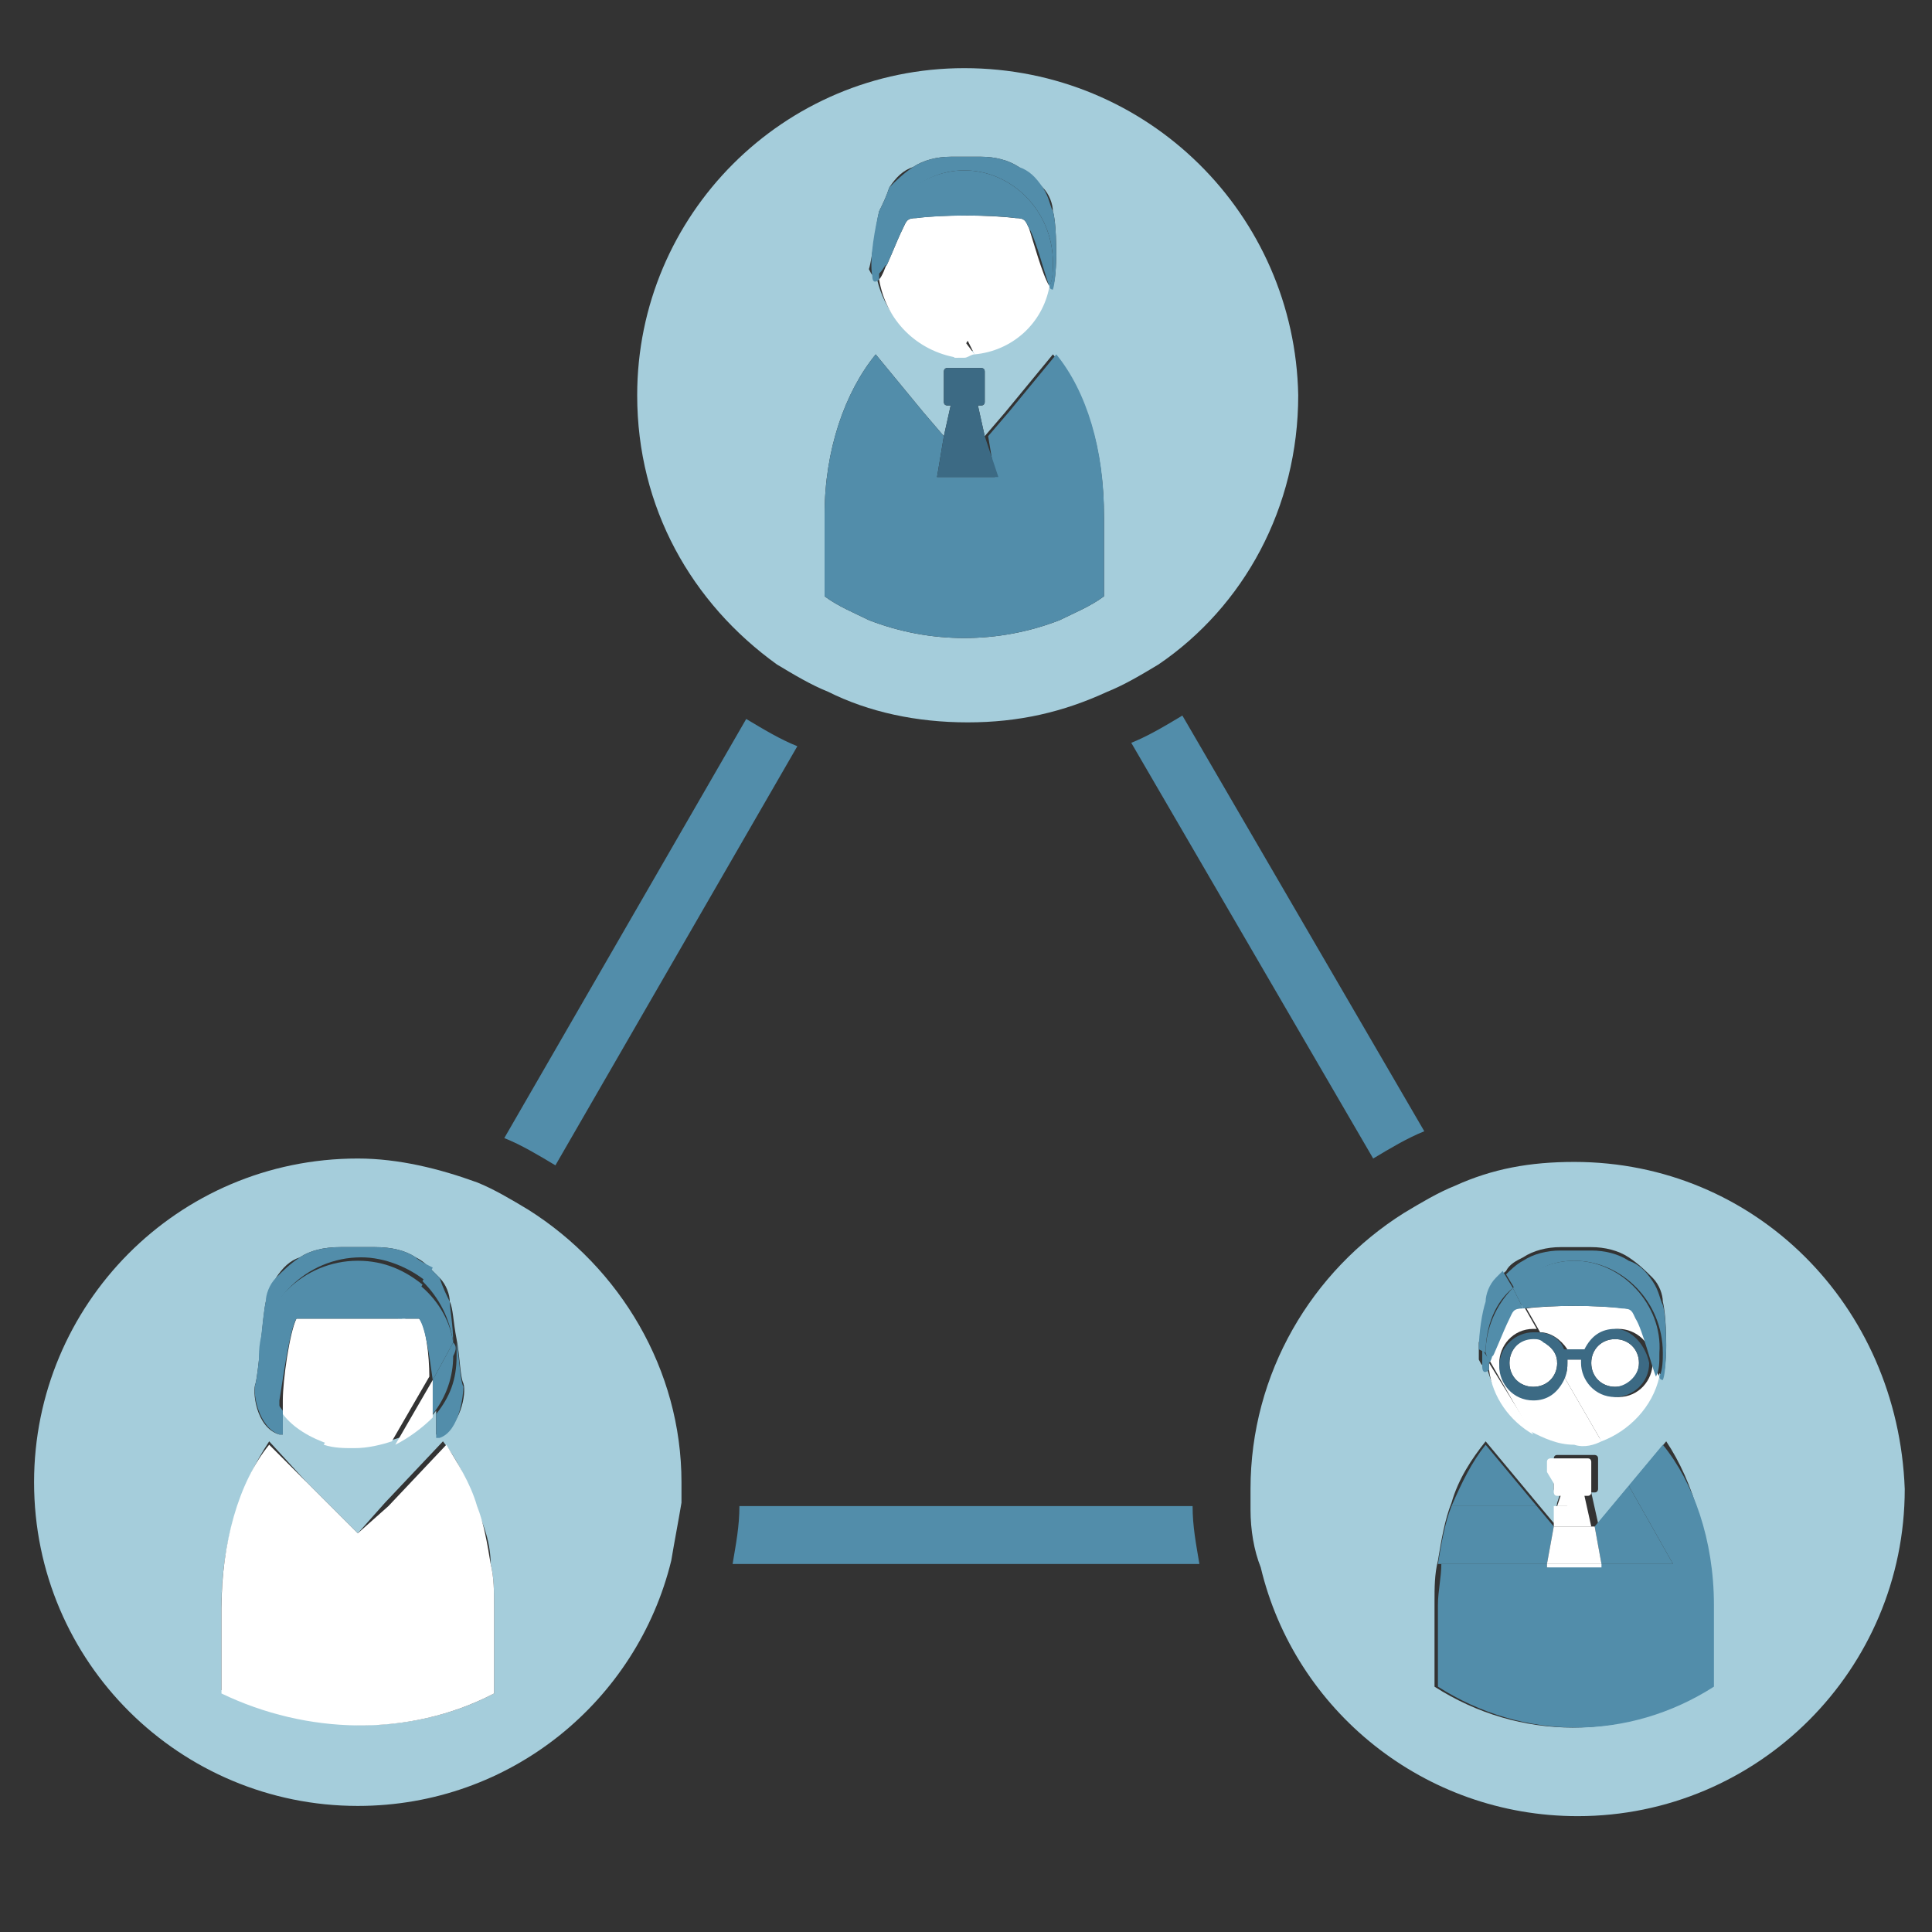 <?xml version="1.0" encoding="utf-8"?>
<!-- Generator: Adobe Illustrator 27.2.0, SVG Export Plug-In . SVG Version: 6.00 Build 0)  -->
<svg version="1.1" id="レイヤー_1" xmlns="http://www.w3.org/2000/svg" xmlns:xlink="http://www.w3.org/1999/xlink" x="0px"
	 y="0px" viewBox="0 0 56.7 56.7" style="enable-background:new 0 0 56.7 56.7;" xml:space="preserve">
<rect x="0" y="0" width="56.7" height="56.7" fill="#333333" stroke="none"/>
<style type="text/css">
	.st0{fill:none;}
	.st1{fill:#528DAA;}
	.st2{fill:#A5CDDB;}
	.st3{fill:#3C6A84;}
	.st4{fill:#FFFFFF;}
</style>
<g>
	<path class="st0" d="M40.3,34l-7-12.2c-1.5,0.7-3.1,1.1-4.9,1.1s-3.4-0.4-4.9-1.1L16.4,34c3.2,2,5.3,5.5,5.3,9.5c0,0.2,0,0.4,0,0.6
		H35c0-0.2,0-0.4,0-0.6C34.9,39.6,37.1,36,40.3,34z"/>
	<path class="st1" d="M40.3,34c0.5-0.3,1-0.6,1.5-0.8L34.7,21c-0.5,0.3-1,0.6-1.5,0.8L40.3,34z"/>
	<path class="st1" d="M23.4,21.9c-0.5-0.2-1-0.5-1.5-0.8l-7.1,12.3c0.5,0.2,1,0.5,1.5,0.8L23.4,21.9z"/>
	<path class="st1" d="M21.7,44.2c0,0.6-0.1,1.1-0.2,1.7h13.7c-0.1-0.6-0.2-1.1-0.2-1.7H21.7z"/>
	<path class="st2" d="M28.3,2c-5.3,0-9.6,4.3-9.6,9.6c0,3.3,1.6,6.1,4.1,7.9c0.5,0.3,1,0.6,1.5,0.8c1.2,0.6,2.6,0.9,4.1,0.9
		s2.8-0.3,4.1-0.9c0.5-0.2,1-0.5,1.5-0.8c2.5-1.7,4.1-4.6,4.1-7.9C38,6.3,33.7,2,28.3,2z M25.8,6.2C25.9,6,26,5.8,26.1,5.5
		c0.2-0.3,0.4-0.5,0.7-0.6c0.3-0.2,0.7-0.3,1.1-0.3c0.3,0,0.6,0,0.9,0c0.4,0,0.8,0.1,1.1,0.3c0.3,0.2,0.5,0.4,0.7,0.6
		s0.3,0.5,0.3,0.7C31,6.5,31,7.4,31,7.5c0-0.1,0,0.7-0.1,0.9c0,0,0,0-0.1-0.1c-0.3,1.1-1.1,1.9-2.2,2c-0.1,0-0.2,0-0.3,0
		s-0.2,0-0.3,0c-1.2-0.1-2.1-1.1-2.3-2.3c-0.1,0.1-0.1,0.1-0.2-0.1C25.6,7.6,25.7,6.6,25.8,6.2z M32.4,15.2V17v0.5
		c-0.4,0.3-0.9,0.5-1.3,0.7c-1.8,0.7-3.8,0.7-5.6,0c-0.4-0.2-0.9-0.4-1.3-0.7V17v-1.9c0-1.9,0.6-3.6,1.5-4.7l1.4,1.7l0.6,0.7
		l0.2-0.9h-0.1c0,0-0.1,0-0.1-0.1V11v-0.1c0,0,0-0.1,0.1-0.1l0,0h1l0,0c0,0,0.1,0,0.1,0.1V11v0.8c0,0,0,0.1-0.1,0.1h-0.1l0.2,0.9
		l0.6-0.7l1.4-1.7C31.9,11.5,32.4,13.2,32.4,15.2C32.4,15.1,32.4,15.1,32.4,15.2z"/>
	<path class="st1" d="M31,10.4l-1.4,1.7L29,12.8l0.2,1.2h-0.5H28h-0.5l0.2-1.2l-0.6-0.7l-1.4-1.7c-0.9,1.1-1.5,2.8-1.5,4.7V17v0.5
		c0.4,0.3,0.9,0.5,1.3,0.7c1.8,0.7,3.8,0.7,5.6,0c0.4-0.2,0.9-0.4,1.3-0.7V17v-1.9l0,0C32.4,13.2,31.9,11.5,31,10.4z"/>
	<path class="st3" d="M28.9,12.8l-0.2-0.9h0.1c0,0,0.1,0,0.1-0.1V11v-0.1c0,0,0-0.1-0.1-0.1l0,0h-1l0,0c0,0-0.1,0-0.1,0.1V11v0.8
		c0,0,0,0.1,0.1,0.1h0.1l-0.2,0.9L27.5,14H28h0.8h0.5L28.9,12.8z"/>
	<path class="st4" d="M28.6,10.4c1.1-0.1,2-0.9,2.2-2c-0.2-0.3-0.5-1.4-0.6-1.7c-0.1-0.2-0.1-0.3-0.4-0.3c-0.8-0.1-2.2-0.1-2.9,0
		c-0.3,0-0.3,0.1-0.4,0.3C26.3,7.1,26,7.9,26,7.8c0,0-0.1,0.3-0.2,0.4c0.2,1.2,1.1,2.1,2.3,2.3l0.3-0.5L28.6,10.4z"/>
	<path class="st4" d="M28.6,10.4L28.3,10L28,10.5c0.1,0,0.2,0,0.3,0S28.5,10.4,28.6,10.4z"/>
	<path class="st1" d="M28.3,5c1.4,0,2.6,1.2,2.6,2.7c0,0.2,0,0.5-0.1,0.7c0,0.1,0.1,0.1,0.1,0.1C31,8.2,31,7.4,31,7.5
		c0-0.1,0-1-0.1-1.3c-0.1-0.2-0.1-0.4-0.3-0.7c-0.2-0.3-0.4-0.5-0.7-0.6c-0.3-0.2-0.7-0.3-1.1-0.3c-0.3,0-0.6,0-0.9,0
		c-0.4,0-0.8,0.1-1.1,0.3c-0.3,0.2-0.5,0.4-0.7,0.6C26,5.8,25.9,6,25.8,6.2c-0.1,0.4-0.3,1.4-0.2,1.9c0,0.2,0.1,0.2,0.2,0.1
		c0-0.1,0-0.3,0-0.4C25.8,6.2,26.9,5,28.3,5z"/>
	<path class="st1" d="M26,7.8c0,0.1,0.3-0.7,0.5-1.1c0.1-0.2,0.1-0.3,0.4-0.3c0.8-0.1,2.2-0.1,2.9,0c0.3,0,0.3,0.1,0.4,0.3
		c0.2,0.3,0.5,1.5,0.6,1.7c0.1-0.2,0.1-0.4,0.1-0.7c0-1.5-1.2-2.7-2.6-2.7s-2.6,1.2-2.6,2.7c0,0.1,0,0.3,0,0.4C25.9,8,26,7.7,26,7.8
		z"/>
	<path class="st2" d="M46.2,34.1c-1.3,0-2.4,0.2-3.5,0.7c-0.5,0.2-1,0.5-1.5,0.8c-2.7,1.7-4.5,4.7-4.5,8.1c0,0.2,0,0.4,0,0.6
		c0,0.6,0.1,1.2,0.3,1.7c1,4.2,4.8,7.3,9.3,7.3c5.3,0,9.6-4.3,9.6-9.6C55.7,38.3,51.5,34.1,46.2,34.1z M43.7,38.2
		c0.1-0.2,0.1-0.4,0.3-0.7c0-0.1,0.1-0.1,0.2-0.2c0.1-0.2,0.3-0.3,0.5-0.4c0.3-0.2,0.7-0.3,1.1-0.3c0.3,0,0.6,0,0.9,0
		c0.4,0,0.8,0.1,1.1,0.3s0.5,0.4,0.7,0.6c0.2,0.2,0.3,0.5,0.3,0.7c0.1,0.4,0.1,1.2,0.1,1.3c0-0.1,0,0.7-0.1,0.9c0,0,0,0-0.1-0.1
		c-0.2,0.9-0.9,1.6-1.7,1.9c-0.3,0.1-0.5,0.1-0.8,0.1c-0.5,0-0.9-0.1-1.3-0.4c-0.7-0.4-1.1-1.1-1.3-1.9c-0.1,0.1-0.1,0.1-0.2-0.1
		c0-0.1,0-0.3,0-0.5C43.5,39.1,43.6,38.5,43.7,38.2z M50.2,47.1v2.4c-2.5,1.6-5.6,1.6-8.1,0V47c0-0.4,0-0.8,0.1-1.2
		c0.1-0.6,0.2-1.2,0.4-1.7c0.2-0.7,0.6-1.3,1-1.8l1.5,1.8l0.5,0.6l0.1-0.6l0.1-0.3h-0.1c0,0-0.1,0-0.1-0.1v-0.6v-0.3
		c0,0,0-0.1,0.1-0.1h1.1c0,0,0.1,0,0.1,0.1v0.9c0,0,0,0.1-0.1,0.1h-0.1l0.2,0.9l1-1.2l1-1.2C49.7,43.5,50.2,45.2,50.2,47.1
		C50.2,47,50.2,47.1,50.2,47.1z"/>
	<path class="st1" d="M47,45.9L47,45.9L45.4,46v-0.1h-3.1c0,0.4-0.1,0.8-0.1,1.2v2.4c2.5,1.6,5.6,1.6,8.1,0v-2.4l0,0
		c0-1.9-0.6-3.6-1.5-4.7l-1,1.2l1.3,2.3H47z"/>
	<path class="st1" d="M43.6,42.4c-0.4,0.5-0.7,1.1-1,1.8h2.5L43.6,42.4z"/>
	<polygon class="st1" points="47,45.9 49.1,45.9 47.8,43.6 46.8,44.8 	"/>
	<path class="st1" d="M45.4,45.9l0.2-1.1l-0.5-0.6h-2.5c-0.2,0.5-0.3,1.1-0.4,1.7C42.2,45.9,45.4,45.9,45.4,45.9z"/>
	<path class="st4" d="M45.6,43.2v0.6c0,0,0,0.1,0.1,0.1h0.1l-0.1,0.3h0.4L45.6,43.2z"/>
	<path class="st4" d="M45.6,44.8h1.1l0,0l-0.2-0.9h0.1c0,0,0.1,0,0.1-0.1v-0.9c0,0,0-0.1-0.1-0.1h-1.1c0,0-0.1,0-0.1,0.1v0.3l0.6,1
		h-0.4L45.6,44.8L45.6,44.8z"/>
	<polygon class="st4" points="47,46 47,45.9 45.4,45.9 45.4,46 	"/>
	<polygon class="st4" points="46.8,44.8 46.7,44.8 45.6,44.8 45.6,44.8 45.4,45.9 47,45.9 	"/>
	<path class="st4" d="M43.7,40.2c0.1,0.8,0.6,1.5,1.3,1.9L43.7,40C43.7,40.1,43.7,40.1,43.7,40.2z"/>
	<path class="st4" d="M45.7,40c0-0.3-0.2-0.5-0.4-0.6L45.7,40L45.7,40z"/>
	<path class="st4" d="M47.4,40.7c0.4,0,0.7-0.3,0.7-0.7s-0.3-0.7-0.7-0.7s-0.7,0.3-0.7,0.7S47,40.7,47.4,40.7z"/>
	<path class="st4" d="M47.7,38.4c-0.8-0.1-2.2-0.1-2.9,0l0,0l0.4,0.7c0.3,0,0.6,0.2,0.8,0.5h0.6c0.2-0.3,0.5-0.6,0.9-0.6
		c0.5,0,1,0.4,1,1c0,0.5-0.4,1-1,1c-0.5,0-1-0.4-1-1v-0.1H46V40c0,0.1,0,0.3-0.1,0.4l1.1,1.9c0.8-0.3,1.5-1,1.7-1.9
		c-0.2-0.3-0.5-1.4-0.6-1.7C48,38.5,47.9,38.4,47.7,38.4z"/>
	<path class="st4" d="M44.3,40c0,0.4,0.3,0.7,0.7,0.7s0.7-0.3,0.7-0.7l-0.4-0.7c-0.1,0-0.2-0.1-0.3-0.1C44.6,39.3,44.3,39.6,44.3,40
		z"/>
	<path class="st4" d="M47,42.3l-1.1-1.9C45.8,40.7,45.4,41,45,41c-0.5,0-1-0.4-1-1c0-0.5,0.4-1,1-1h0.1l-0.4-0.7
		c-0.2,0-0.3,0.1-0.4,0.3c-0.2,0.4-0.5,1.2-0.5,1.1c0,0,0,0.1-0.1,0.2l1.2,2.1c0.4,0.2,0.8,0.4,1.3,0.4C46.5,42.5,46.8,42.4,47,42.3
		z"/>
	<path class="st1" d="M43.5,39.6c0,0.2,0,0.4,0,0.5c0,0.2,0.1,0.2,0.2,0.1c0-0.1,0-0.2,0-0.3L43.5,39.6z"/>
	<path class="st1" d="M46.2,37c1.4,0,2.6,1.2,2.6,2.7c0,0.2,0,0.5-0.1,0.7c0,0.1,0.1,0.1,0.1,0.1c0.1-0.2,0.1-1.1,0.1-0.9
		c0-0.1,0-1-0.1-1.3c-0.1-0.2-0.1-0.4-0.3-0.7s-0.4-0.5-0.7-0.6c-0.3-0.2-0.7-0.3-1.1-0.3c-0.3,0-0.6,0-0.9,0
		c-0.4,0-0.8,0.1-1.1,0.3c-0.2,0.1-0.4,0.3-0.5,0.4l0.3,0.5C44.9,37.3,45.5,37,46.2,37z"/>
	<path class="st1" d="M43.6,39.7c0-0.8,0.3-1.5,0.8-1.9l-0.3-0.5c-0.1,0.1-0.1,0.1-0.2,0.2c-0.2,0.2-0.3,0.5-0.3,0.7
		c-0.1,0.3-0.2,0.9-0.2,1.4L43.6,39.7C43.6,39.8,43.6,39.8,43.6,39.7z"/>
	<path class="st1" d="M43.7,40l-0.1-0.2C43.6,39.9,43.6,40,43.7,40C43.7,40.1,43.7,40.1,43.7,40z"/>
	<path class="st1" d="M46.2,37c-0.7,0-1.3,0.3-1.8,0.8l0.3,0.6l0,0c0.8-0.1,2.2-0.1,2.9,0c0.3,0,0.3,0.1,0.4,0.3
		c0.2,0.3,0.5,1.5,0.6,1.7c0.1-0.2,0.1-0.4,0.1-0.7C48.8,38.3,47.6,37,46.2,37z"/>
	<path class="st1" d="M43.6,39.7C43.6,39.8,43.6,39.8,43.6,39.7l0.1,0.3c0.1-0.1,0.1-0.3,0.1-0.2s0.3-0.7,0.5-1.1
		c0.1-0.2,0.1-0.3,0.4-0.3l-0.3-0.6C43.9,38.3,43.6,39,43.6,39.7z"/>
	<path class="st3" d="M47.4,39c-0.4,0-0.7,0.2-0.9,0.6h-0.6c-0.1-0.3-0.4-0.5-0.8-0.5H45c-0.5,0-1,0.4-1,1c0,0.5,0.4,1,1,1
		c0.4,0,0.7-0.2,0.9-0.6C46,40.3,46,40.1,46,40v-0.1h0.4V40c0,0.5,0.4,1,1,1c0.5,0,1-0.4,1-1C48.3,39.5,47.9,39,47.4,39z M45,40.7
		c-0.4,0-0.7-0.3-0.7-0.7s0.3-0.7,0.7-0.7c0.1,0,0.2,0,0.3,0.1c0.2,0.1,0.4,0.3,0.4,0.6l0,0C45.7,40.4,45.4,40.7,45,40.7z
		 M47.4,40.7c-0.4,0-0.7-0.3-0.7-0.7s0.3-0.7,0.7-0.7s0.7,0.3,0.7,0.7C48.1,40.4,47.7,40.7,47.4,40.7z"/>
	<path class="st2" d="M15.5,35.5c-0.5-0.3-1-0.6-1.5-0.8c-1.1-0.4-2.3-0.7-3.5-0.7C5.2,34,1,38.3,1,43.5c0,5.3,4.3,9.5,9.5,9.5
		c4.5,0,8.2-3.1,9.2-7.2c0.1-0.6,0.2-1.1,0.3-1.7c0-0.2,0-0.4,0-0.6C20,40.2,18.2,37.2,15.5,35.5z M7.5,40.6
		c0.1-0.4,0.2-1.9,0.3-2.4C7.9,38,8,37.8,8.1,37.5c0.2-0.3,0.4-0.5,0.7-0.6c0.3-0.2,0.7-0.3,1.2-0.3c0.1,0,0.8,0,1,0
		c0.5,0,0.9,0.1,1.2,0.3c0.2,0.1,0.3,0.2,0.4,0.3c0.1,0.1,0.2,0.2,0.3,0.3c0.2,0.2,0.3,0.5,0.3,0.7c0.1,0.2,0.1,0.6,0.2,1.1
		c0.1,0.5,0.1,1.1,0.2,1.3c0.1,0.3-0.1,1.3-0.7,1.5l0,0l0,0h-0.1v-0.7c-0.3,0.4-0.7,0.7-1.1,0.8c-0.3,0.1-0.7,0.2-1.1,0.2
		c-0.3,0-0.6-0.1-0.9-0.1c-0.5-0.2-1-0.5-1.4-0.9v0.7H8.2l0,0l0,0C7.5,41.9,7.4,40.8,7.5,40.6z M14.4,45.9c0.1,0.4,0.1,0.8,0.1,1.3
		l0,0v2.5C12,51,9,50.9,6.5,49.6v-2.5c0-1.9,0.6-3.6,1.4-4.8L9,43.5l1.5,1.5l0.8-0.9l1.7-1.8c0.4,0.5,0.7,1.1,0.9,1.8
		C14.2,44.7,14.4,45.3,14.4,45.9z"/>
	<path class="st4" d="M8.7,38.7c-0.2,0.4-0.4,1.8-0.4,2.4v0.4c0.3,0.4,0.8,0.7,1.4,0.9l2.2-3.7C11.9,38.7,8.7,38.7,8.7,38.7z"/>
	<path class="st4" d="M12.7,40.5l-1.1,1.9c0.4-0.2,0.8-0.5,1.1-0.8v-0.4C12.7,40.9,12.7,40.7,12.7,40.5z"/>
	<path class="st4" d="M12.3,38.7h-0.6l-2.2,3.7c0.3,0.1,0.6,0.1,0.9,0.1c0.4,0,0.8-0.1,1.1-0.2l1.1-1.9
		C12.6,39.8,12.5,38.9,12.3,38.7z"/>
	<path class="st1" d="M12.2,36.9c-0.3-0.2-0.7-0.3-1.2-0.3c-0.1,0-0.8,0-1,0c-0.5,0-0.9,0.1-1.2,0.3s-0.5,0.4-0.7,0.6
		c-0.2,0.2-0.3,0.5-0.3,0.7c-0.1,0.4-0.2,2-0.3,2.4c-0.1,0.3,0.1,1.3,0.7,1.5l0,0l0,0h0.1v-0.7c-0.4-0.5-0.6-1.1-0.6-1.7
		c0-1.5,1.3-2.8,2.9-2.8c0.7,0,1.4,0.3,1.9,0.7l0.2-0.4C12.5,37.1,12.3,37,12.2,36.9z"/>
	<path class="st1" d="M13.4,39.8c0,0.7-0.2,1.2-0.6,1.7v0.7h0.1l0,0l0,0c0.6-0.2,0.7-1.3,0.7-1.5c-0.1-0.2-0.1-0.7-0.2-1.3v0.1
		C13.4,39.5,13.4,39.6,13.4,39.8z"/>
	<path class="st1" d="M13.3,39.4L13.3,39.4c0-0.5-0.1-1-0.1-1.2c-0.1-0.2-0.2-0.4-0.3-0.7c-0.1-0.1-0.2-0.2-0.3-0.3l-0.2,0.4
		C12.9,38.1,13.2,38.7,13.3,39.4z"/>
	<path class="st1" d="M8.7,38.7h3.1l0.6-1c-0.5-0.4-1.1-0.7-1.9-0.7c-1.6,0-2.9,1.3-2.9,2.8c0,0.7,0.2,1.2,0.6,1.7v-0.4
		C8.3,40.5,8.5,39,8.7,38.7z"/>
	<path class="st1" d="M13.3,39.4l-0.6,1.1c0,0.2,0,0.5,0,0.6v0.4c0.4-0.5,0.6-1.1,0.6-1.7C13.4,39.6,13.4,39.5,13.3,39.4z"/>
	<path class="st1" d="M12.3,38.7c0.2,0.3,0.3,1.1,0.4,1.8l0.6-1.1c-0.1-0.7-0.5-1.3-1-1.7l-0.6,1H12.3z"/>
	<path class="st4" d="M14.4,45.9c-0.1-0.6-0.2-1.2-0.4-1.7c-0.2-0.7-0.6-1.3-0.9-1.8l-1.7,1.8L10.5,45L9,43.5l-1.1-1.1
		c-0.9,1.1-1.4,2.9-1.4,4.8v2.5c2.5,1.2,5.5,1.3,8,0v-2.5l0,0C14.5,46.7,14.5,46.3,14.4,45.9z"/>
</g>
</svg>
